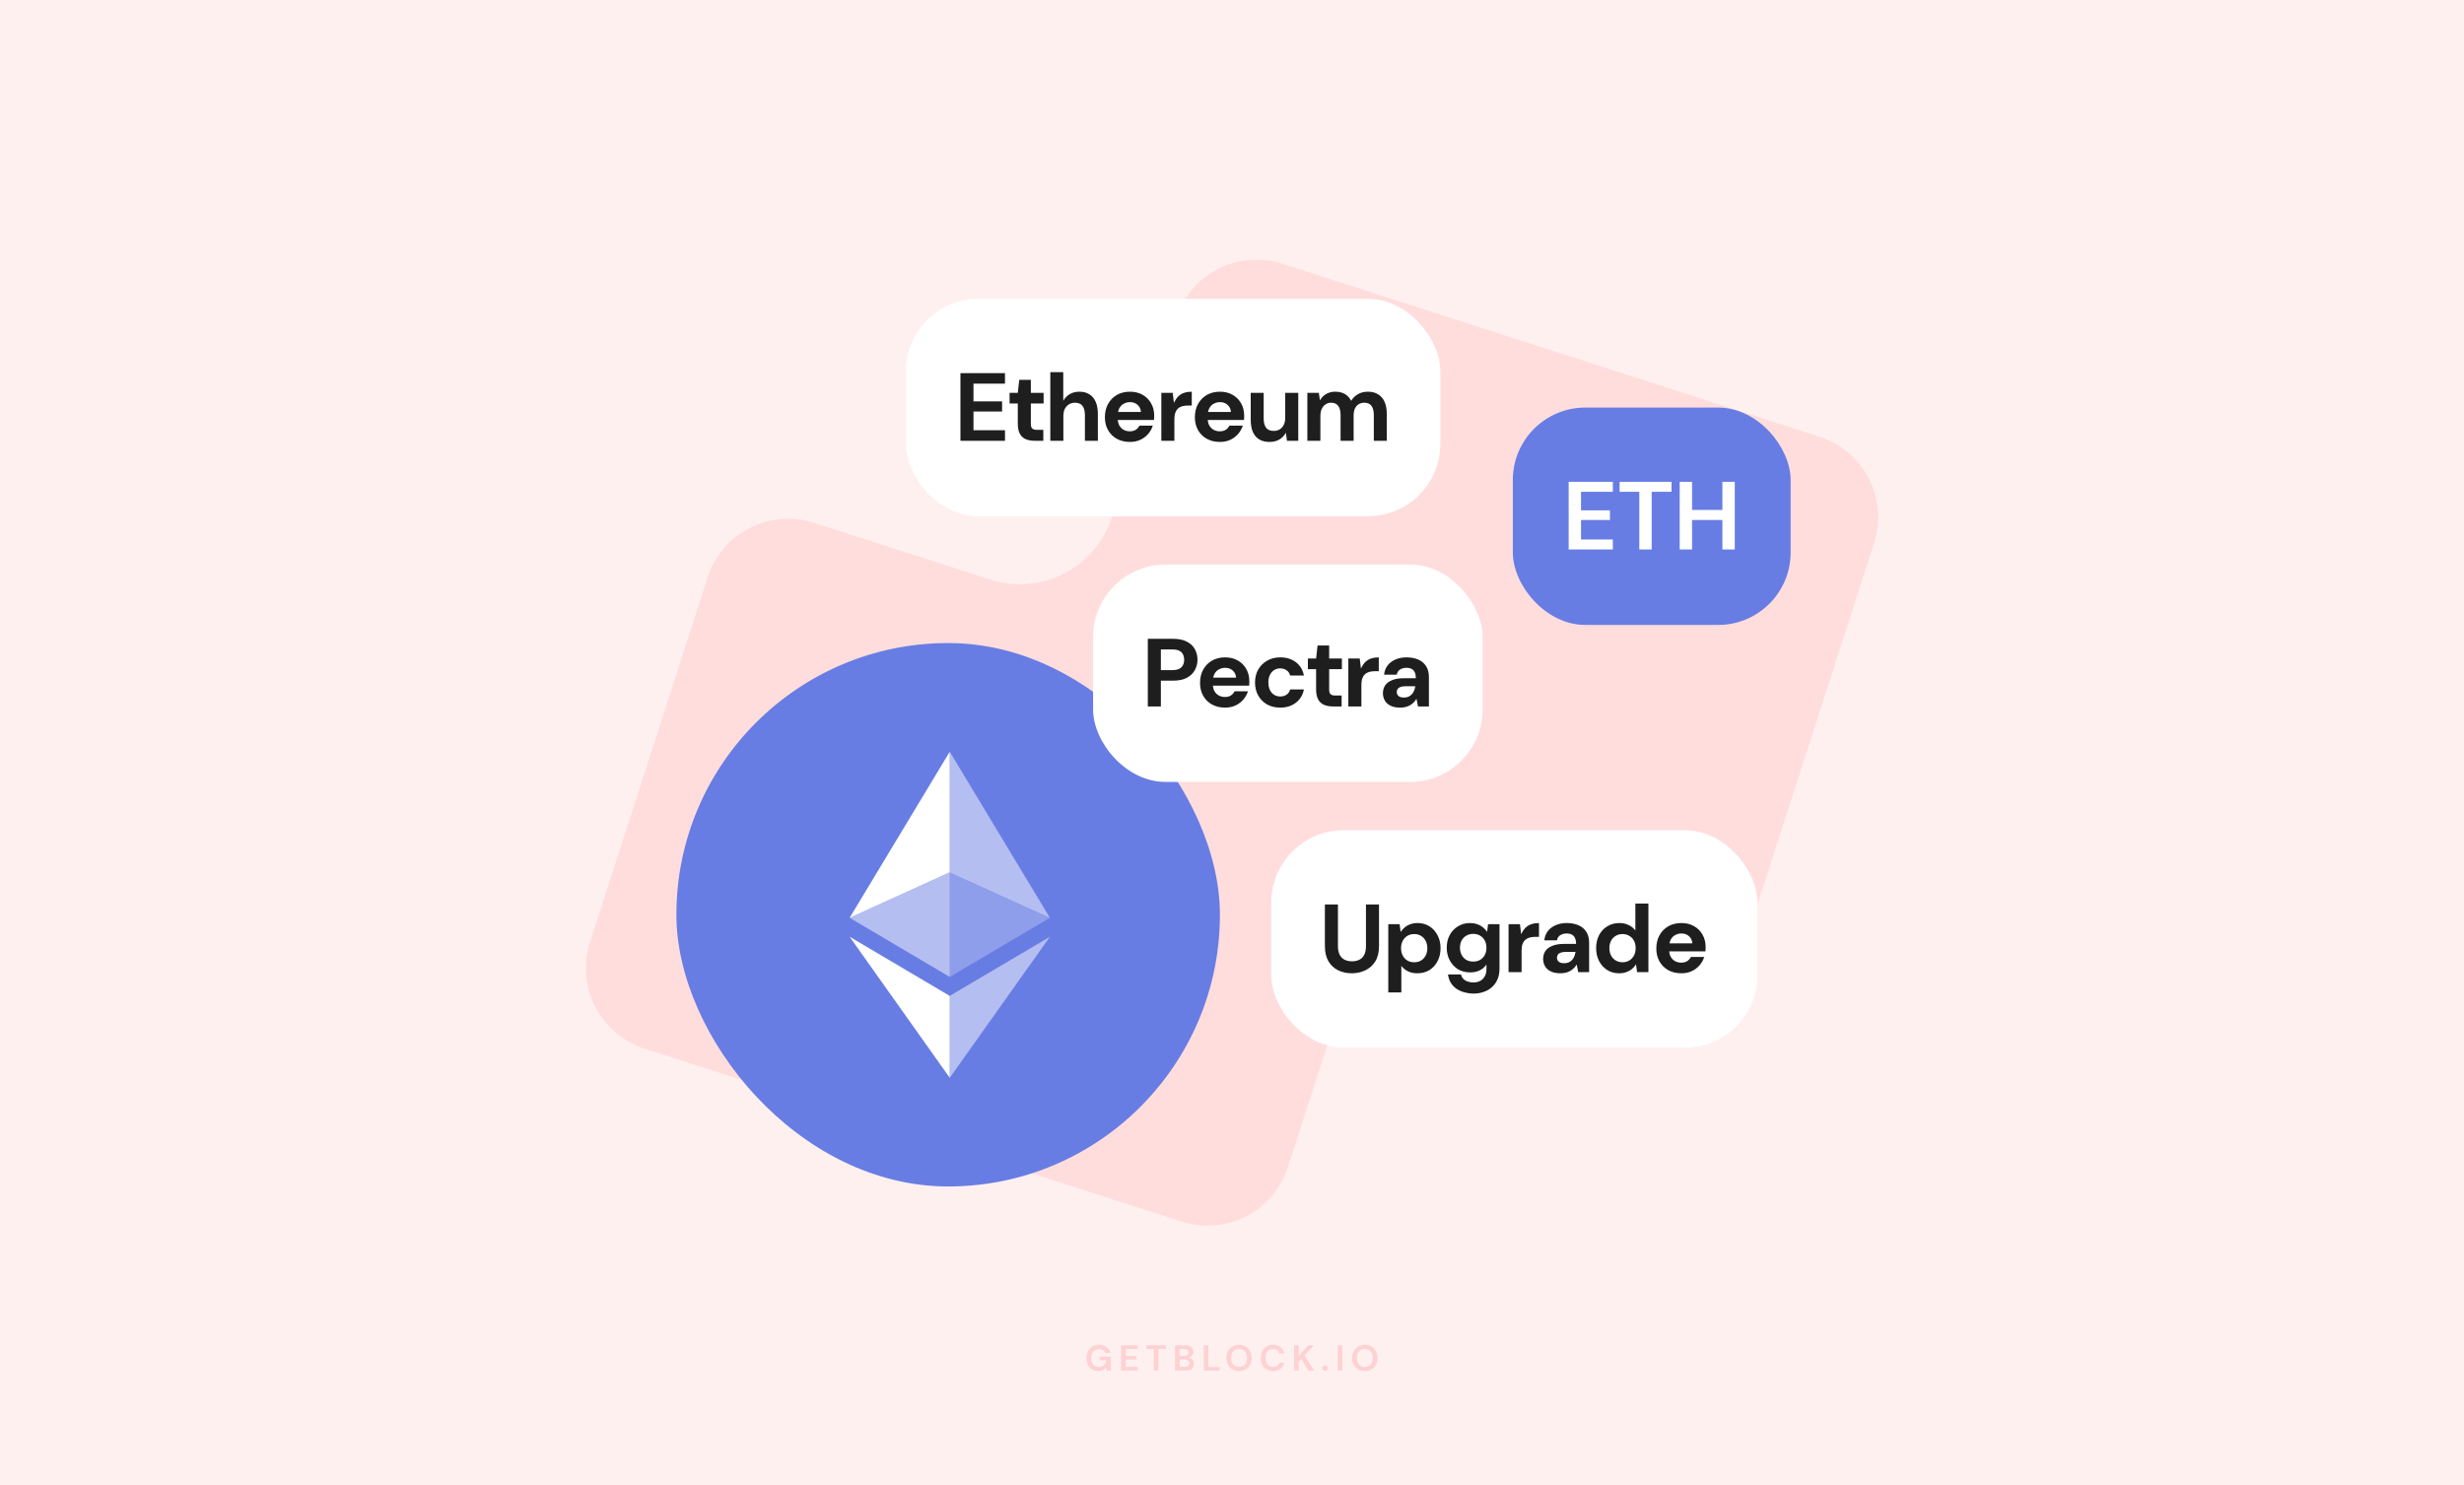 <svg width="816" height="492" viewBox="0 0 816 492" fill="none" xmlns="http://www.w3.org/2000/svg">
<rect width="816" height="492" fill="#FFF0F0"/>
<path fill-rule="evenodd" clip-rule="evenodd" d="M602.554 144.638C617.294 149.386 625.392 165.176 620.64 179.905L581.656 300.753C576.904 315.482 561.104 323.574 546.364 318.826L488.072 300.048C471.255 294.631 453.23 303.868 447.806 320.683L426.552 386.568C421.801 401.298 406 409.389 391.26 404.641L213.446 347.362C198.706 342.614 190.608 326.824 195.36 312.095L234.344 191.247C239.096 176.518 254.896 168.426 269.636 173.174L327.928 191.952C344.745 197.369 362.77 188.132 368.194 171.317L389.448 105.432C394.199 90.702 410 82.611 424.74 87.359L602.554 144.638Z" fill="#FFDDDD"/>
<path opacity="0.16" d="M363.747 454.144C362.955 454.144 362.263 453.964 361.671 453.604C361.079 453.244 360.619 452.744 360.291 452.104C359.963 451.456 359.799 450.704 359.799 449.848C359.799 448.984 359.967 448.224 360.303 447.568C360.647 446.904 361.131 446.388 361.755 446.02C362.387 445.644 363.135 445.456 363.999 445.456C364.983 445.456 365.799 445.692 366.447 446.164C367.095 446.636 367.515 447.288 367.707 448.12H365.991C365.863 447.728 365.631 447.424 365.295 447.208C364.959 446.984 364.527 446.872 363.999 446.872C363.159 446.872 362.511 447.14 362.055 447.676C361.599 448.204 361.371 448.932 361.371 449.86C361.371 450.788 361.595 451.508 362.043 452.02C362.499 452.524 363.115 452.776 363.891 452.776C364.651 452.776 365.223 452.572 365.607 452.164C365.999 451.748 366.235 451.204 366.315 450.532H364.191V449.38H367.863V454H366.447L366.327 452.896C366.055 453.296 365.715 453.604 365.307 453.82C364.899 454.036 364.379 454.144 363.747 454.144ZM371.277 454V445.6H376.761V446.836H372.813V449.14H376.401V450.34H372.813V452.764H376.761V454H371.277ZM382.09 454V446.836H379.642V445.6H386.086V446.836H383.626V454H382.09ZM389.144 454V445.6H392.516C393.388 445.6 394.052 445.804 394.508 446.212C394.972 446.612 395.204 447.128 395.204 447.76C395.204 448.288 395.06 448.712 394.772 449.032C394.492 449.344 394.148 449.556 393.74 449.668C394.22 449.764 394.616 450.004 394.928 450.388C395.24 450.764 395.396 451.204 395.396 451.708C395.396 452.372 395.156 452.92 394.676 453.352C394.196 453.784 393.516 454 392.636 454H389.144ZM390.68 449.128H392.288C392.72 449.128 393.052 449.028 393.284 448.828C393.516 448.628 393.632 448.344 393.632 447.976C393.632 447.624 393.516 447.348 393.284 447.148C393.06 446.94 392.72 446.836 392.264 446.836H390.68V449.128ZM390.68 452.752H392.396C392.852 452.752 393.204 452.648 393.452 452.44C393.708 452.224 393.836 451.924 393.836 451.54C393.836 451.148 393.704 450.84 393.44 450.616C393.176 450.392 392.82 450.28 392.372 450.28H390.68V452.752ZM398.634 454V445.6H400.17V452.8H403.89V454H398.634ZM410.338 454.144C409.498 454.144 408.762 453.96 408.13 453.592C407.506 453.224 407.014 452.716 406.654 452.068C406.302 451.412 406.126 450.656 406.126 449.8C406.126 448.944 406.302 448.192 406.654 447.544C407.014 446.888 407.506 446.376 408.13 446.008C408.762 445.64 409.498 445.456 410.338 445.456C411.17 445.456 411.902 445.64 412.534 446.008C413.166 446.376 413.658 446.888 414.01 447.544C414.362 448.192 414.538 448.944 414.538 449.8C414.538 450.656 414.362 451.412 414.01 452.068C413.658 452.716 413.166 453.224 412.534 453.592C411.902 453.96 411.17 454.144 410.338 454.144ZM410.338 452.764C411.138 452.764 411.774 452.5 412.246 451.972C412.726 451.444 412.966 450.72 412.966 449.8C412.966 448.88 412.726 448.156 412.246 447.628C411.774 447.1 411.138 446.836 410.338 446.836C409.538 446.836 408.898 447.1 408.418 447.628C407.938 448.156 407.698 448.88 407.698 449.8C407.698 450.72 407.938 451.444 408.418 451.972C408.898 452.5 409.538 452.764 410.338 452.764ZM421.618 454.144C420.77 454.144 420.042 453.964 419.434 453.604C418.826 453.236 418.358 452.728 418.03 452.08C417.702 451.424 417.538 450.668 417.538 449.812C417.538 448.956 417.702 448.2 418.03 447.544C418.358 446.888 418.826 446.376 419.434 446.008C420.042 445.64 420.77 445.456 421.618 445.456C422.626 445.456 423.45 445.708 424.09 446.212C424.738 446.708 425.142 447.408 425.302 448.312H423.61C423.506 447.856 423.282 447.5 422.938 447.244C422.602 446.98 422.154 446.848 421.594 446.848C420.818 446.848 420.21 447.112 419.77 447.64C419.33 448.168 419.11 448.892 419.11 449.812C419.11 450.732 419.33 451.456 419.77 451.984C420.21 452.504 420.818 452.764 421.594 452.764C422.154 452.764 422.602 452.644 422.938 452.404C423.282 452.156 423.506 451.816 423.61 451.384H425.302C425.142 452.248 424.738 452.924 424.09 453.412C423.45 453.9 422.626 454.144 421.618 454.144ZM428.582 454V445.6H430.118V448.996L433.226 445.6H435.122L432.026 448.936L435.206 454H433.322L430.922 450.112L430.118 450.988V454H428.582ZM438.802 454.084C438.522 454.084 438.29 453.996 438.106 453.82C437.93 453.644 437.842 453.432 437.842 453.184C437.842 452.928 437.93 452.712 438.106 452.536C438.29 452.36 438.522 452.272 438.802 452.272C439.082 452.272 439.31 452.36 439.486 452.536C439.67 452.712 439.762 452.928 439.762 453.184C439.762 453.432 439.67 453.644 439.486 453.82C439.31 453.996 439.082 454.084 438.802 454.084ZM442.98 454V445.6H444.516V454H442.98ZM452 454.144C451.16 454.144 450.424 453.96 449.792 453.592C449.168 453.224 448.676 452.716 448.316 452.068C447.964 451.412 447.788 450.656 447.788 449.8C447.788 448.944 447.964 448.192 448.316 447.544C448.676 446.888 449.168 446.376 449.792 446.008C450.424 445.64 451.16 445.456 452 445.456C452.832 445.456 453.564 445.64 454.196 446.008C454.828 446.376 455.32 446.888 455.672 447.544C456.024 448.192 456.2 448.944 456.2 449.8C456.2 450.656 456.024 451.412 455.672 452.068C455.32 452.716 454.828 453.224 454.196 453.592C453.564 453.96 452.832 454.144 452 454.144ZM452 452.764C452.8 452.764 453.436 452.5 453.908 451.972C454.388 451.444 454.628 450.72 454.628 449.8C454.628 448.88 454.388 448.156 453.908 447.628C453.436 447.1 452.8 446.836 452 446.836C451.2 446.836 450.56 447.1 450.08 447.628C449.6 448.156 449.36 448.88 449.36 449.8C449.36 450.72 449.6 451.444 450.08 451.972C450.56 452.5 451.2 452.764 452 452.764Z" fill="#F43137"/>
<rect x="224" y="213" width="180" height="180" rx="90" fill="#687DE3"/>
<path opacity="0.5" d="M314.531 288.962L347.68 304.002L314.531 249V288.962Z" fill="white"/>
<path d="M314.524 288.936V249L281.375 304.002L314.524 288.936Z" fill="white"/>
<path opacity="0.5" d="M314.531 357L347.7 310.288L314.532 329.872L314.531 357Z" fill="white"/>
<path d="M281.375 310.288L314.524 357V329.872L281.375 310.288Z" fill="white"/>
<path opacity="0.25" d="M314.531 288.935V323.596L347.679 304.002L314.531 288.935Z" fill="white"/>
<path opacity="0.5" d="M314.523 288.935L281.375 304.002L314.523 323.596V288.935Z" fill="white"/>
<rect x="300" y="99" width="177" height="72" rx="24" fill="white"/>
<path d="M318.068 146V123.6H332.82V127.088H322.388V132.944H331.86V136.304H322.388V142.512H332.82V146H318.068ZM342.696 146C341.565 146 340.573 145.829 339.72 145.488C338.888 145.125 338.237 144.539 337.768 143.728C337.299 142.896 337.064 141.765 337.064 140.336V133.648H334.344V130.128H337.064L337.544 125.808H341.384V130.128H345.608V133.648H341.384V140.4C341.384 141.147 341.544 141.669 341.864 141.968C342.184 142.245 342.728 142.384 343.496 142.384H345.512V146H342.696ZM347.834 146V123.28H352.122V132.656H352.186C352.719 131.739 353.434 131.024 354.33 130.512C355.226 130 356.282 129.744 357.498 129.744C358.778 129.744 359.866 130.032 360.762 130.608C361.679 131.163 362.372 131.984 362.842 133.072C363.332 134.16 363.578 135.504 363.578 137.104V146H359.29V137.488C359.29 136.165 359.023 135.152 358.49 134.448C357.978 133.744 357.146 133.392 355.994 133.392C355.247 133.392 354.586 133.573 354.01 133.936C353.434 134.277 352.975 134.779 352.634 135.44C352.314 136.08 352.154 136.869 352.154 137.808V146H347.834ZM374.195 146.384C372.573 146.384 371.133 146.043 369.875 145.36C368.637 144.677 367.667 143.717 366.963 142.48C366.259 141.243 365.907 139.824 365.907 138.224C365.907 136.56 366.248 135.099 366.931 133.84C367.635 132.56 368.605 131.557 369.843 130.832C371.101 130.107 372.563 129.744 374.227 129.744C375.805 129.744 377.192 130.085 378.387 130.768C379.603 131.451 380.541 132.389 381.203 133.584C381.885 134.757 382.227 136.091 382.227 137.584C382.227 137.797 382.227 138.043 382.227 138.32C382.227 138.576 382.205 138.843 382.163 139.12H368.979V136.464H377.843C377.779 135.483 377.405 134.693 376.723 134.096C376.061 133.499 375.229 133.2 374.227 133.2C373.48 133.2 372.797 133.371 372.179 133.712C371.56 134.032 371.069 134.523 370.707 135.184C370.344 135.845 370.163 136.688 370.163 137.712V138.64C370.163 139.515 370.333 140.272 370.675 140.912C371.016 141.531 371.485 142.011 372.083 142.352C372.701 142.693 373.395 142.864 374.163 142.864C374.952 142.864 375.613 142.693 376.147 142.352C376.68 141.989 377.085 141.531 377.363 140.976H381.779C381.459 141.979 380.947 142.896 380.243 143.728C379.539 144.539 378.675 145.189 377.651 145.68C376.627 146.149 375.475 146.384 374.195 146.384ZM384.598 146V130.128H388.374L388.758 133.36H388.822C389.248 132.464 389.739 131.749 390.294 131.216C390.87 130.683 391.52 130.309 392.246 130.096C392.971 129.861 393.782 129.744 394.678 129.744V134.32H393.494C392.79 134.32 392.15 134.395 391.574 134.544C391.019 134.693 390.539 134.949 390.134 135.312C389.75 135.653 389.451 136.112 389.238 136.688C389.024 137.264 388.918 137.979 388.918 138.832V146H384.598ZM403.992 146.384C402.371 146.384 400.931 146.043 399.672 145.36C398.435 144.677 397.464 143.717 396.76 142.48C396.056 141.243 395.704 139.824 395.704 138.224C395.704 136.56 396.045 135.099 396.728 133.84C397.432 132.56 398.403 131.557 399.64 130.832C400.899 130.107 402.36 129.744 404.024 129.744C405.603 129.744 406.989 130.085 408.184 130.768C409.4 131.451 410.339 132.389 411 133.584C411.683 134.757 412.024 136.091 412.024 137.584C412.024 137.797 412.024 138.043 412.024 138.32C412.024 138.576 412.003 138.843 411.96 139.12H398.776V136.464H407.64C407.576 135.483 407.203 134.693 406.52 134.096C405.859 133.499 405.027 133.2 404.024 133.2C403.277 133.2 402.595 133.371 401.976 133.712C401.357 134.032 400.867 134.523 400.504 135.184C400.141 135.845 399.96 136.688 399.96 137.712V138.64C399.96 139.515 400.131 140.272 400.472 140.912C400.813 141.531 401.283 142.011 401.88 142.352C402.499 142.693 403.192 142.864 403.96 142.864C404.749 142.864 405.411 142.693 405.944 142.352C406.477 141.989 406.883 141.531 407.16 140.976H411.576C411.256 141.979 410.744 142.896 410.04 143.728C409.336 144.539 408.472 145.189 407.448 145.68C406.424 146.149 405.272 146.384 403.992 146.384ZM420.379 146.384C419.078 146.384 417.958 146.107 417.019 145.552C416.102 144.997 415.398 144.176 414.907 143.088C414.438 141.979 414.203 140.624 414.203 139.024V130.128H418.491V138.64C418.491 139.963 418.758 140.976 419.291 141.68C419.825 142.384 420.678 142.736 421.851 142.736C422.577 142.736 423.227 142.565 423.803 142.224C424.379 141.861 424.827 141.36 425.147 140.72C425.467 140.059 425.627 139.259 425.627 138.32V130.128H429.947V146H426.203L425.851 143.408H425.787C425.297 144.304 424.593 145.029 423.675 145.584C422.779 146.117 421.681 146.384 420.379 146.384ZM432.95 146V130.128H436.758L437.11 132.528H437.174C437.686 131.632 438.369 130.949 439.222 130.48C440.076 129.989 441.068 129.744 442.198 129.744C443.009 129.744 443.734 129.851 444.374 130.064C445.036 130.277 445.622 130.608 446.134 131.056C446.646 131.483 447.073 132.037 447.414 132.72H447.478C448.076 131.781 448.833 131.056 449.75 130.544C450.689 130.011 451.788 129.744 453.046 129.744C454.348 129.744 455.457 130.032 456.374 130.608C457.313 131.163 458.028 131.984 458.518 133.072C459.009 134.16 459.254 135.504 459.254 137.104V146H454.966V137.488C454.966 136.165 454.71 135.152 454.198 134.448C453.686 133.744 452.886 133.392 451.798 133.392C451.094 133.392 450.476 133.563 449.942 133.904C449.409 134.224 448.993 134.704 448.694 135.344C448.417 135.963 448.278 136.731 448.278 137.648V146H443.958V137.488C443.958 136.165 443.702 135.152 443.19 134.448C442.678 133.744 441.878 133.392 440.79 133.392C440.129 133.392 439.532 133.573 438.998 133.936C438.465 134.277 438.038 134.779 437.718 135.44C437.42 136.08 437.27 136.869 437.27 137.808V146H432.95Z" fill="#1E1E1F"/>
<rect x="421" y="275" width="161" height="72" rx="24" fill="white"/>
<path d="M447.66 322.384C445.996 322.384 444.492 322.053 443.148 321.392C441.804 320.731 440.737 319.739 439.948 318.416C439.159 317.093 438.764 315.408 438.764 313.36V299.6H443.084V313.392C443.084 314.501 443.265 315.44 443.628 316.208C444.012 316.955 444.545 317.509 445.228 317.872C445.932 318.235 446.764 318.416 447.724 318.416C448.705 318.416 449.537 318.235 450.22 317.872C450.924 317.509 451.457 316.955 451.82 316.208C452.183 315.44 452.364 314.501 452.364 313.392V299.6H456.684V313.36C456.684 315.408 456.279 317.093 455.468 318.416C454.657 319.739 453.559 320.731 452.172 321.392C450.807 322.053 449.303 322.384 447.66 322.384ZM459.759 328.72V306.128H463.503L463.855 308.624H463.919C464.282 308.069 464.719 307.579 465.231 307.152C465.765 306.704 466.383 306.363 467.087 306.128C467.791 305.872 468.581 305.744 469.455 305.744C470.949 305.744 472.261 306.107 473.391 306.832C474.543 307.557 475.439 308.549 476.079 309.808C476.741 311.045 477.071 312.475 477.071 314.096C477.071 315.675 476.741 317.093 476.079 318.352C475.439 319.611 474.543 320.603 473.391 321.328C472.239 322.032 470.895 322.384 469.359 322.384C468.165 322.384 467.119 322.16 466.223 321.712C465.327 321.243 464.613 320.645 464.079 319.92V328.72H459.759ZM468.335 318.736C469.189 318.736 469.946 318.544 470.607 318.16C471.269 317.755 471.781 317.2 472.143 316.496C472.506 315.792 472.687 314.992 472.687 314.096C472.687 313.179 472.506 312.368 472.143 311.664C471.781 310.96 471.269 310.405 470.607 310C469.946 309.595 469.189 309.392 468.335 309.392C467.482 309.392 466.725 309.595 466.063 310C465.402 310.405 464.89 310.96 464.527 311.664C464.165 312.347 463.983 313.147 463.983 314.064C463.983 314.981 464.165 315.792 464.527 316.496C464.89 317.2 465.402 317.755 466.063 318.16C466.725 318.544 467.482 318.736 468.335 318.736ZM488.073 329.104C487.049 329.104 486.057 328.976 485.097 328.72C484.137 328.485 483.263 328.112 482.473 327.6C481.684 327.088 481.033 326.427 480.521 325.616C480.009 324.827 479.679 323.877 479.529 322.768H483.817C483.967 323.344 484.223 323.824 484.585 324.208C484.969 324.613 485.449 324.912 486.025 325.104C486.623 325.317 487.273 325.424 487.977 325.424C488.767 325.424 489.481 325.264 490.121 324.944C490.761 324.624 491.273 324.133 491.657 323.472C492.063 322.811 492.265 321.968 492.265 320.944V319.504C491.945 319.973 491.529 320.411 491.017 320.816C490.527 321.2 489.94 321.509 489.257 321.744C488.575 321.979 487.785 322.096 486.889 322.096C485.353 322.096 483.999 321.744 482.825 321.04C481.673 320.315 480.767 319.333 480.105 318.096C479.444 316.859 479.113 315.461 479.113 313.904C479.113 312.325 479.444 310.928 480.105 309.712C480.767 308.496 481.673 307.536 482.825 306.832C483.977 306.107 485.311 305.744 486.825 305.744C487.657 305.744 488.425 305.861 489.129 306.096C489.833 306.331 490.463 306.661 491.017 307.088C491.572 307.515 492.041 308.016 492.425 308.592H492.489L492.809 306.128H496.585V320.848C496.585 322.213 496.361 323.408 495.913 324.432C495.465 325.456 494.847 326.309 494.057 326.992C493.289 327.696 492.383 328.219 491.337 328.56C490.313 328.923 489.225 329.104 488.073 329.104ZM487.881 318.512C488.756 318.512 489.524 318.32 490.185 317.936C490.847 317.531 491.359 316.987 491.721 316.304C492.084 315.6 492.265 314.8 492.265 313.904C492.265 313.029 492.084 312.251 491.721 311.568C491.359 310.864 490.847 310.32 490.185 309.936C489.524 309.531 488.756 309.328 487.881 309.328C487.028 309.328 486.26 309.531 485.577 309.936C484.916 310.32 484.404 310.853 484.041 311.536C483.679 312.219 483.497 313.008 483.497 313.904C483.497 314.8 483.679 315.6 484.041 316.304C484.404 316.987 484.916 317.531 485.577 317.936C486.26 318.32 487.028 318.512 487.881 318.512ZM499.586 322V306.128H503.362L503.746 309.36H503.81C504.237 308.464 504.727 307.749 505.282 307.216C505.858 306.683 506.509 306.309 507.234 306.096C507.959 305.861 508.77 305.744 509.666 305.744V310.32H508.482C507.778 310.32 507.138 310.395 506.562 310.544C506.007 310.693 505.527 310.949 505.122 311.312C504.738 311.653 504.439 312.112 504.226 312.688C504.013 313.264 503.906 313.979 503.906 314.832V322H499.586ZM516.766 322.384C515.465 322.384 514.387 322.171 513.534 321.744C512.681 321.317 512.051 320.741 511.646 320.016C511.241 319.291 511.038 318.491 511.038 317.616C511.038 316.635 511.283 315.771 511.774 315.024C512.286 314.277 513.054 313.701 514.078 313.296C515.102 312.869 516.393 312.656 517.95 312.656H521.95C521.95 311.867 521.833 311.227 521.598 310.736C521.385 310.224 521.043 309.84 520.574 309.584C520.126 309.328 519.55 309.2 518.846 309.2C518.014 309.2 517.299 309.392 516.702 309.776C516.126 310.139 515.763 310.704 515.614 311.472H511.422C511.55 310.299 511.934 309.285 512.574 308.432C513.235 307.579 514.11 306.917 515.198 306.448C516.286 305.979 517.502 305.744 518.846 305.744C520.382 305.744 521.705 306 522.814 306.512C523.923 307.003 524.777 307.739 525.374 308.72C525.971 309.68 526.27 310.853 526.27 312.24V322H522.654L522.174 319.536H522.11C521.833 319.984 521.513 320.389 521.15 320.752C520.787 321.093 520.382 321.392 519.934 321.648C519.507 321.883 519.027 322.064 518.494 322.192C517.961 322.32 517.385 322.384 516.766 322.384ZM517.982 319.056C518.558 319.056 519.07 318.96 519.518 318.768C519.966 318.555 520.339 318.277 520.638 317.936C520.958 317.595 521.203 317.2 521.374 316.752C521.566 316.283 521.694 315.803 521.758 315.312H518.43C517.769 315.312 517.225 315.397 516.798 315.568C516.393 315.717 516.094 315.941 515.902 316.24C515.71 316.517 515.614 316.848 515.614 317.232C515.614 317.616 515.71 317.947 515.902 318.224C516.094 318.501 516.371 318.715 516.734 318.864C517.097 318.992 517.513 319.056 517.982 319.056ZM536.207 322.384C534.714 322.384 533.391 322.021 532.239 321.296C531.108 320.571 530.212 319.579 529.551 318.32C528.911 317.061 528.591 315.632 528.591 314.032C528.591 312.453 528.911 311.035 529.551 309.776C530.212 308.517 531.119 307.536 532.271 306.832C533.444 306.107 534.788 305.744 536.303 305.744C537.498 305.744 538.543 305.979 539.439 306.448C540.335 306.896 541.05 307.483 541.583 308.208V299.28H545.903V322H542.159L541.807 319.504H541.743C541.38 320.059 540.932 320.56 540.399 321.008C539.887 321.435 539.279 321.765 538.575 322C537.892 322.256 537.103 322.384 536.207 322.384ZM537.327 318.736C538.18 318.736 538.938 318.533 539.599 318.128C540.26 317.723 540.772 317.168 541.135 316.464C541.498 315.76 541.679 314.949 541.679 314.032C541.679 313.136 541.498 312.336 541.135 311.632C540.772 310.928 540.26 310.384 539.599 310C538.938 309.595 538.17 309.392 537.295 309.392C536.463 309.392 535.716 309.595 535.055 310C534.394 310.384 533.882 310.928 533.519 311.632C533.156 312.336 532.975 313.136 532.975 314.032C532.975 314.949 533.156 315.76 533.519 316.464C533.882 317.168 534.394 317.723 535.055 318.128C535.716 318.533 536.474 318.736 537.327 318.736ZM556.809 322.384C555.188 322.384 553.748 322.043 552.489 321.36C551.252 320.677 550.281 319.717 549.577 318.48C548.873 317.243 548.521 315.824 548.521 314.224C548.521 312.56 548.862 311.099 549.545 309.84C550.249 308.56 551.22 307.557 552.457 306.832C553.716 306.107 555.177 305.744 556.841 305.744C558.42 305.744 559.806 306.085 561.001 306.768C562.217 307.451 563.156 308.389 563.817 309.584C564.5 310.757 564.841 312.091 564.841 313.584C564.841 313.797 564.841 314.043 564.841 314.32C564.841 314.576 564.82 314.843 564.777 315.12H551.593V312.464H560.457C560.393 311.483 560.02 310.693 559.337 310.096C558.676 309.499 557.844 309.2 556.841 309.2C556.094 309.2 555.412 309.371 554.793 309.712C554.174 310.032 553.684 310.523 553.321 311.184C552.958 311.845 552.777 312.688 552.777 313.712V314.64C552.777 315.515 552.948 316.272 553.289 316.912C553.63 317.531 554.1 318.011 554.697 318.352C555.316 318.693 556.009 318.864 556.777 318.864C557.566 318.864 558.228 318.693 558.761 318.352C559.294 317.989 559.7 317.531 559.977 316.976H564.393C564.073 317.979 563.561 318.896 562.857 319.728C562.153 320.539 561.289 321.189 560.265 321.68C559.241 322.149 558.089 322.384 556.809 322.384Z" fill="#1E1E1F"/>
<rect x="362" y="187" width="129" height="72" rx="24" fill="white"/>
<path d="M380.123 234V211.6H388.539C390.353 211.6 391.846 211.909 393.019 212.528C394.214 213.125 395.099 213.947 395.675 214.992C396.273 216.037 396.571 217.221 396.571 218.544C396.571 219.76 396.283 220.891 395.707 221.936C395.153 222.981 394.278 223.835 393.083 224.496C391.91 225.136 390.395 225.456 388.539 225.456H384.443V234H380.123ZM384.443 221.968H388.283C389.649 221.968 390.63 221.659 391.227 221.04C391.846 220.421 392.155 219.589 392.155 218.544C392.155 217.456 391.846 216.613 391.227 216.016C390.63 215.419 389.649 215.12 388.283 215.12H384.443V221.968ZM405.702 234.384C404.081 234.384 402.641 234.043 401.382 233.36C400.145 232.677 399.174 231.717 398.47 230.48C397.766 229.243 397.414 227.824 397.414 226.224C397.414 224.56 397.755 223.099 398.438 221.84C399.142 220.56 400.113 219.557 401.35 218.832C402.609 218.107 404.07 217.744 405.734 217.744C407.313 217.744 408.699 218.085 409.894 218.768C411.11 219.451 412.049 220.389 412.71 221.584C413.393 222.757 413.734 224.091 413.734 225.584C413.734 225.797 413.734 226.043 413.734 226.32C413.734 226.576 413.713 226.843 413.67 227.12H400.486V224.464H409.35C409.286 223.483 408.913 222.693 408.23 222.096C407.569 221.499 406.737 221.2 405.734 221.2C404.987 221.2 404.305 221.371 403.686 221.712C403.067 222.032 402.577 222.523 402.214 223.184C401.851 223.845 401.67 224.688 401.67 225.712V226.64C401.67 227.515 401.841 228.272 402.182 228.912C402.523 229.531 402.993 230.011 403.59 230.352C404.209 230.693 404.902 230.864 405.67 230.864C406.459 230.864 407.121 230.693 407.654 230.352C408.187 229.989 408.593 229.531 408.87 228.976H413.286C412.966 229.979 412.454 230.896 411.75 231.728C411.046 232.539 410.182 233.189 409.158 233.68C408.134 234.149 406.982 234.384 405.702 234.384ZM423.977 234.384C422.313 234.384 420.852 234.032 419.593 233.328C418.356 232.603 417.385 231.621 416.681 230.384C415.977 229.125 415.625 227.685 415.625 226.064C415.625 224.443 415.977 223.013 416.681 221.776C417.407 220.517 418.399 219.536 419.657 218.832C420.916 218.107 422.356 217.744 423.977 217.744C426.025 217.744 427.753 218.277 429.161 219.344C430.569 220.411 431.455 221.883 431.817 223.76H427.241C427.071 223.013 426.687 222.437 426.089 222.032C425.492 221.605 424.777 221.392 423.945 221.392C423.199 221.392 422.527 221.584 421.929 221.968C421.353 222.331 420.895 222.864 420.553 223.568C420.212 224.251 420.041 225.083 420.041 226.064C420.041 226.789 420.137 227.44 420.329 228.016C420.521 228.571 420.788 229.051 421.129 229.456C421.492 229.861 421.908 230.171 422.377 230.384C422.847 230.597 423.369 230.704 423.945 230.704C424.5 230.704 425.001 230.619 425.449 230.448C425.897 230.256 426.281 229.989 426.601 229.648C426.921 229.285 427.135 228.859 427.241 228.368H431.817C431.455 230.203 430.569 231.664 429.161 232.752C427.753 233.84 426.025 234.384 423.977 234.384ZM441.486 234C440.355 234 439.363 233.829 438.51 233.488C437.678 233.125 437.027 232.539 436.558 231.728C436.089 230.896 435.854 229.765 435.854 228.336V221.648H433.134V218.128H435.854L436.334 213.808H440.174V218.128H444.398V221.648H440.174V228.4C440.174 229.147 440.334 229.669 440.654 229.968C440.974 230.245 441.518 230.384 442.286 230.384H444.302V234H441.486ZM446.528 234V218.128H450.304L450.688 221.36H450.752C451.178 220.464 451.669 219.749 452.224 219.216C452.8 218.683 453.45 218.309 454.176 218.096C454.901 217.861 455.712 217.744 456.608 217.744V222.32H455.424C454.72 222.32 454.08 222.395 453.504 222.544C452.949 222.693 452.469 222.949 452.064 223.312C451.68 223.653 451.381 224.112 451.168 224.688C450.954 225.264 450.848 225.979 450.848 226.832V234H446.528ZM463.708 234.384C462.407 234.384 461.329 234.171 460.476 233.744C459.623 233.317 458.993 232.741 458.588 232.016C458.183 231.291 457.98 230.491 457.98 229.616C457.98 228.635 458.225 227.771 458.716 227.024C459.228 226.277 459.996 225.701 461.02 225.296C462.044 224.869 463.335 224.656 464.892 224.656H468.892C468.892 223.867 468.775 223.227 468.54 222.736C468.327 222.224 467.985 221.84 467.516 221.584C467.068 221.328 466.492 221.2 465.788 221.2C464.956 221.2 464.241 221.392 463.644 221.776C463.068 222.139 462.705 222.704 462.556 223.472H458.364C458.492 222.299 458.876 221.285 459.516 220.432C460.177 219.579 461.052 218.917 462.14 218.448C463.228 217.979 464.444 217.744 465.788 217.744C467.324 217.744 468.647 218 469.756 218.512C470.865 219.003 471.719 219.739 472.316 220.72C472.913 221.68 473.212 222.853 473.212 224.24V234H469.596L469.116 231.536H469.052C468.775 231.984 468.455 232.389 468.092 232.752C467.729 233.093 467.324 233.392 466.876 233.648C466.449 233.883 465.969 234.064 465.436 234.192C464.903 234.32 464.327 234.384 463.708 234.384ZM464.924 231.056C465.5 231.056 466.012 230.96 466.46 230.768C466.908 230.555 467.281 230.277 467.58 229.936C467.9 229.595 468.145 229.2 468.316 228.752C468.508 228.283 468.636 227.803 468.7 227.312H465.372C464.711 227.312 464.167 227.397 463.74 227.568C463.335 227.717 463.036 227.941 462.844 228.24C462.652 228.517 462.556 228.848 462.556 229.232C462.556 229.616 462.652 229.947 462.844 230.224C463.036 230.501 463.313 230.715 463.676 230.864C464.039 230.992 464.455 231.056 464.924 231.056Z" fill="#1E1E1F"/>
<rect x="501" y="135" width="92" height="72" rx="24" fill="#687DE3"/>
<path d="M519.496 182V159.6H534.12V162.896H523.592V169.04H533.16V172.24H523.592V178.704H534.12V182H519.496ZM542.892 182V162.896H536.364V159.6H553.548V162.896H546.988V182H542.892ZM556.262 182V159.6H560.358V168.912H570.406V159.6H574.502V182H570.406V172.24H560.358V182H556.262Z" fill="white"/>
</svg>
